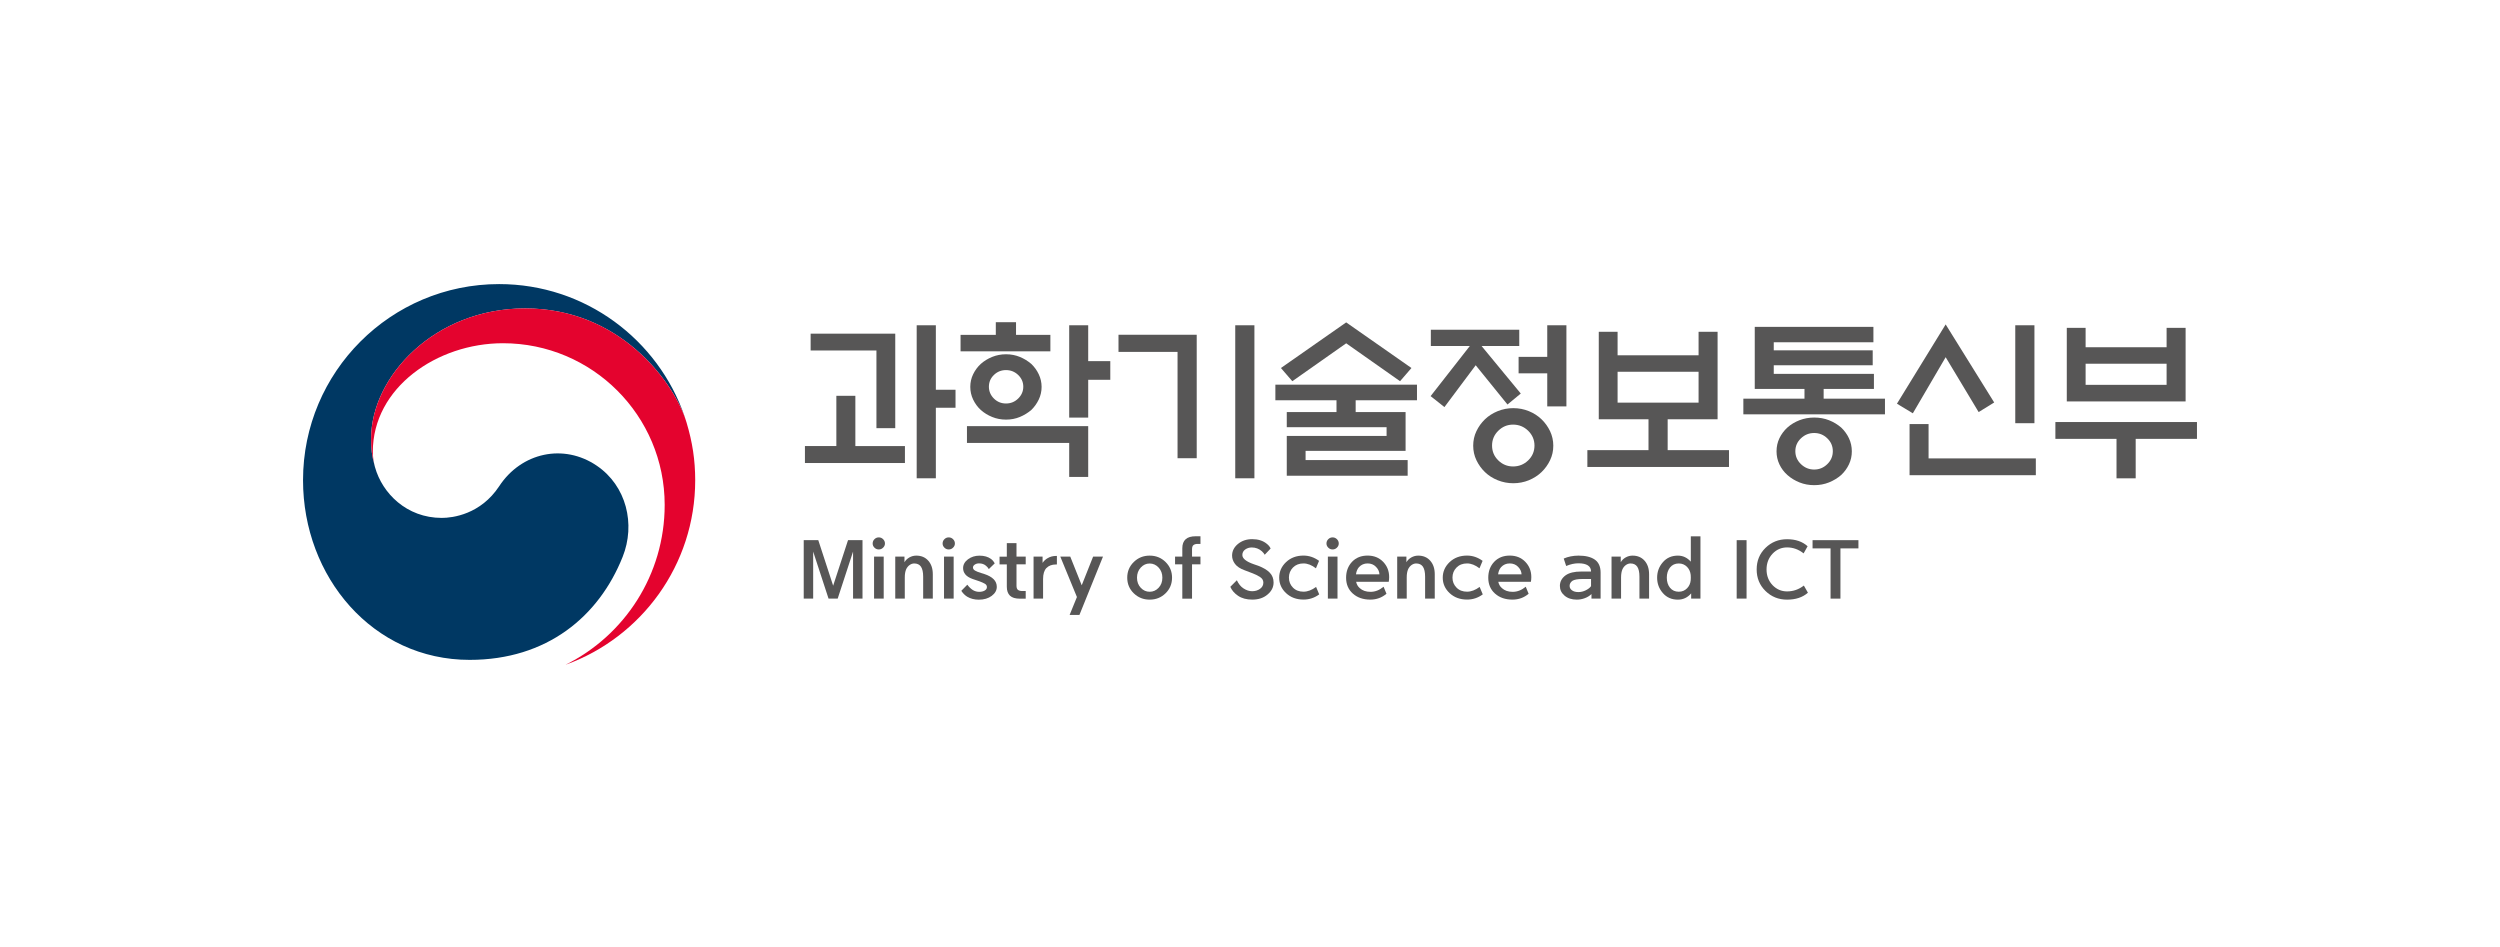 <svg width="264" height="100" viewBox="0 0 264 100" fill="none" xmlns="http://www.w3.org/2000/svg">
<rect width="264" height="100" fill="white"/>
<path d="M95.561 47.102V48.895H85.001V47.102H88.319V41.797H90.326V47.106H95.561V47.102ZM92.552 45.218V37.011H85.603V35.235H94.539V45.214H92.552V45.218ZM98.826 50.507H96.802V34.349H98.826V41.158H100.903V43.058H98.826V50.507Z" fill="#575656"/>
<path d="M110.92 35.363V37.102H101.435V35.363H105.157V34.023H107.293V35.363H110.92ZM102.111 45H114.914V50.363H112.907V46.776H102.111V45ZM109.993 40.853C109.993 41.323 109.894 41.772 109.692 42.193C109.49 42.613 109.226 42.984 108.9 43.297C108.546 43.598 108.146 43.846 107.697 44.031C107.247 44.217 106.761 44.312 106.237 44.312C105.714 44.312 105.223 44.217 104.77 44.031C104.312 43.846 103.917 43.598 103.575 43.297C103.233 42.984 102.965 42.613 102.763 42.193C102.561 41.768 102.462 41.323 102.462 40.853C102.462 40.383 102.561 39.938 102.763 39.522C102.965 39.105 103.233 38.739 103.575 38.425C103.917 38.124 104.312 37.877 104.77 37.691C105.228 37.506 105.714 37.411 106.237 37.411C106.761 37.411 107.247 37.506 107.697 37.691C108.146 37.877 108.546 38.124 108.9 38.425C109.23 38.739 109.494 39.105 109.692 39.522C109.89 39.938 109.993 40.383 109.993 40.853ZM108.059 40.837C108.059 40.354 107.878 39.942 107.519 39.596C107.161 39.254 106.732 39.081 106.233 39.081C105.735 39.081 105.31 39.254 104.956 39.596C104.601 39.942 104.428 40.354 104.428 40.837C104.428 41.319 104.605 41.735 104.956 42.086C105.31 42.436 105.735 42.609 106.233 42.609C106.732 42.609 107.161 42.436 107.519 42.086C107.878 41.735 108.059 41.319 108.059 40.837ZM114.914 44.097H112.907V34.349H114.914V38.133H117.247V40.107H114.914V44.097Z" fill="#575656"/>
<path d="M126.373 48.388H124.349V37.16H118.113V35.35H126.373V48.388ZM130.442 34.349H132.466V50.507H130.442V34.349Z" fill="#575656"/>
<path d="M141.134 43.516V42.267H134.679V40.618H149.634V42.267H143.158V43.516H148.43V47.609H137.87V48.586H148.649V50.235H135.883V46.034H146.423V45.111H135.883V43.516H141.134ZM142.157 36.253L136.468 40.255L135.265 38.862L142.157 34.044L149.049 38.862L147.845 40.255L142.157 36.253Z" fill="#575656"/>
<path d="M151.097 36.541V34.823H160.434V36.541H156.456L160.594 41.558L159.189 42.716L155.833 38.57L152.532 42.988L151.073 41.83L155.211 36.541H151.097ZM164.028 47.065C164.028 47.609 163.917 48.12 163.69 48.594C163.463 49.072 163.162 49.489 162.787 49.852C162.408 50.214 161.963 50.499 161.448 50.713C160.932 50.923 160.38 51.03 159.799 51.03C159.226 51.03 158.682 50.923 158.158 50.713C157.635 50.503 157.185 50.214 156.81 49.852C156.435 49.489 156.134 49.068 155.908 48.594C155.681 48.116 155.57 47.605 155.57 47.065C155.57 46.521 155.681 46.01 155.908 45.536C156.134 45.058 156.435 44.641 156.81 44.279C157.185 43.916 157.639 43.631 158.158 43.417C158.682 43.207 159.23 43.1 159.799 43.1C160.384 43.1 160.932 43.207 161.448 43.417C161.963 43.627 162.412 43.916 162.787 44.279C163.162 44.641 163.463 45.062 163.69 45.536C163.913 46.014 164.028 46.521 164.028 47.065ZM162.041 47.049C162.041 46.447 161.819 45.927 161.378 45.49C160.932 45.058 160.401 44.839 159.782 44.839C159.172 44.839 158.653 45.058 158.216 45.49C157.779 45.923 157.561 46.443 157.561 47.049C157.561 47.663 157.779 48.186 158.216 48.615C158.653 49.044 159.176 49.258 159.782 49.258C160.401 49.258 160.932 49.044 161.378 48.615C161.819 48.186 162.041 47.663 162.041 47.049ZM163.389 42.918V39.423H160.364V37.683H163.389V34.349H165.413V42.918H163.389Z" fill="#575656"/>
<path d="M179.37 37.519V35.037H181.377V44.275H176.105V47.535H182.581V49.312H167.626V47.535H174.082V44.275H168.83V35.037H170.817V37.519H179.37V37.519ZM179.37 42.519V39.258H170.817V42.519H179.37Z" fill="#575656"/>
<path d="M185.302 41.072V34.514H197.832V36.142H187.309V36.995H197.758V38.57H187.309V39.477H197.886V41.072H192.577V42.102H199.053V43.751H184.098V42.102H190.553V41.072H185.302ZM195.553 47.663C195.553 48.145 195.454 48.603 195.252 49.031C195.05 49.46 194.774 49.839 194.424 50.165C194.048 50.491 193.62 50.75 193.137 50.944C192.655 51.138 192.136 51.233 191.579 51.233C191.031 51.233 190.516 51.138 190.029 50.944C189.543 50.75 189.119 50.491 188.752 50.165C188.385 49.839 188.105 49.46 187.903 49.031C187.701 48.603 187.602 48.145 187.602 47.663C187.602 47.168 187.701 46.711 187.903 46.286C188.105 45.862 188.385 45.482 188.752 45.144C189.114 44.819 189.543 44.563 190.029 44.373C190.516 44.188 191.031 44.093 191.579 44.093C192.14 44.093 192.659 44.188 193.137 44.373C193.62 44.563 194.044 44.819 194.424 45.144C194.778 45.482 195.054 45.862 195.252 46.286C195.45 46.711 195.553 47.168 195.553 47.663ZM193.546 47.646C193.546 47.115 193.352 46.661 192.96 46.286C192.573 45.911 192.111 45.725 191.575 45.725C191.039 45.725 190.574 45.911 190.182 46.286C189.786 46.661 189.588 47.115 189.588 47.646C189.588 48.178 189.786 48.636 190.182 49.015C190.578 49.394 191.044 49.584 191.575 49.584C192.111 49.584 192.573 49.394 192.96 49.015C193.352 48.636 193.546 48.178 193.546 47.646Z" fill="#575656"/>
<path d="M205.462 34.258L210.586 42.502L208.945 43.516L205.462 37.72L201.996 43.644L200.318 42.63L205.462 34.258ZM201.65 50.181V44.781H203.657V48.405H214.984V50.181H201.65ZM212.812 44.695V34.349H214.836V44.691H212.812V44.695Z" fill="#575656"/>
<path d="M217.045 44.567H232V46.344H225.528V50.511H223.504V46.344H217.049V44.567H217.045ZM220.24 36.669H228.793V34.621H230.8V42.391H218.253V34.621H220.24V36.669ZM228.793 38.409H220.24V40.639H228.793V38.409Z" fill="#575656"/>
<path d="M91.081 57.041V63.211H90.083V58.248L88.459 63.215H87.495L85.871 58.248V63.215H84.873V57.041H86.411L87.981 61.851L89.552 57.041H91.081Z" fill="#575656"/>
<path d="M93.451 57.395C93.451 57.56 93.385 57.709 93.257 57.832C93.129 57.96 92.977 58.022 92.8 58.022C92.623 58.022 92.47 57.96 92.342 57.832C92.214 57.704 92.153 57.56 92.153 57.395C92.153 57.218 92.214 57.065 92.342 56.938C92.47 56.81 92.623 56.748 92.8 56.748C92.977 56.748 93.129 56.81 93.257 56.938C93.389 57.07 93.451 57.218 93.451 57.395ZM92.301 63.215V58.776H93.319V63.211H92.301V63.215Z" fill="#575656"/>
<path d="M95.545 60.981V63.211H94.539V58.776H95.512V59.37C95.631 59.163 95.805 58.994 96.027 58.867C96.254 58.739 96.497 58.673 96.757 58.673C97.284 58.673 97.709 58.85 98.026 59.209C98.344 59.567 98.504 60.041 98.504 60.639V63.215H97.486V60.895C97.486 60.421 97.408 60.074 97.255 59.843C97.099 59.617 96.864 59.501 96.542 59.501C96.377 59.501 96.213 59.555 96.056 59.666C95.899 59.778 95.78 59.926 95.693 60.111C95.594 60.334 95.545 60.623 95.545 60.981Z" fill="#575656"/>
<path d="M100.837 57.395C100.837 57.56 100.772 57.709 100.644 57.832C100.516 57.96 100.363 58.022 100.186 58.022C100.009 58.022 99.856 57.96 99.729 57.832C99.601 57.704 99.539 57.56 99.539 57.395C99.539 57.218 99.601 57.065 99.729 56.938C99.856 56.81 100.009 56.748 100.186 56.748C100.363 56.748 100.516 56.81 100.644 56.938C100.776 57.07 100.837 57.218 100.837 57.395ZM99.688 63.215V58.776H100.706V63.211H99.688V63.215Z" fill="#575656"/>
<path d="M101.514 62.391L102.148 61.744C102.326 61.987 102.524 62.177 102.738 62.313C102.944 62.437 103.171 62.498 103.406 62.498C103.632 62.498 103.822 62.453 103.983 62.362C104.139 62.272 104.218 62.148 104.218 61.995C104.218 61.843 104.144 61.723 103.991 61.637C103.838 61.55 103.661 61.472 103.451 61.394C103.208 61.315 102.956 61.233 102.701 61.138C102.355 61.014 102.103 60.854 101.942 60.66C101.782 60.466 101.703 60.244 101.703 59.996C101.703 59.629 101.876 59.32 102.219 59.061C102.565 58.805 102.969 58.677 103.439 58.677C103.937 58.677 104.345 58.797 104.659 59.032C104.82 59.155 104.947 59.308 105.042 59.493L104.42 60.095C104.337 59.955 104.238 59.84 104.127 59.749C103.929 59.576 103.686 59.493 103.385 59.493C103.212 59.493 103.064 59.535 102.936 59.621C102.808 59.708 102.746 59.807 102.746 59.926C102.746 60.058 102.816 60.165 102.96 60.252C103.105 60.338 103.315 60.425 103.595 60.507C103.698 60.536 103.814 60.573 103.942 60.615C104.374 60.755 104.704 60.94 104.927 61.163C105.149 61.385 105.261 61.657 105.261 61.971C105.261 62.338 105.083 62.655 104.725 62.923C104.366 63.191 103.913 63.327 103.36 63.327C102.899 63.327 102.486 63.22 102.132 63.01C101.893 62.861 101.687 62.655 101.514 62.391Z" fill="#575656"/>
<path d="M107.342 57.354V58.78H108.315V59.596H107.342V61.855C107.342 62.07 107.396 62.214 107.499 62.292C107.602 62.37 107.75 62.412 107.94 62.412H108.315V63.22H107.701C107.219 63.22 106.868 63.112 106.65 62.902C106.431 62.688 106.32 62.375 106.32 61.954V59.6H105.553V58.784H106.32V57.358H107.342V57.354Z" fill="#575656"/>
<path d="M109.144 63.215V58.776H110.096V59.44C110.244 59.221 110.426 59.052 110.64 58.937C110.895 58.784 111.196 58.706 111.538 58.706H111.609V59.609H111.501C111.081 59.609 110.743 59.737 110.496 59.988C110.265 60.235 110.149 60.623 110.149 61.146V63.211H109.144V63.215Z" fill="#575656"/>
<path d="M113.723 63.046L111.967 58.776H113.018L114.23 61.806L115.434 58.776H116.477L113.987 64.938H112.952L113.723 63.046Z" fill="#575656"/>
<path d="M121.402 63.322C120.747 63.322 120.191 63.1 119.729 62.655C119.267 62.209 119.036 61.657 119.036 61.002C119.036 60.346 119.267 59.794 119.729 59.345C120.191 58.895 120.747 58.673 121.402 58.673C122.062 58.673 122.623 58.895 123.08 59.345C123.538 59.794 123.768 60.346 123.768 61.002C123.768 61.657 123.538 62.209 123.08 62.655C122.623 63.1 122.066 63.322 121.402 63.322ZM121.402 62.49C121.769 62.49 122.087 62.35 122.35 62.069C122.614 61.789 122.746 61.435 122.746 61.002C122.746 60.577 122.614 60.223 122.35 59.934C122.087 59.65 121.769 59.505 121.402 59.505C121.04 59.505 120.726 59.65 120.463 59.934C120.199 60.223 120.067 60.577 120.067 61.002C120.067 61.435 120.199 61.789 120.463 62.069C120.726 62.35 121.044 62.49 121.402 62.49Z" fill="#575656"/>
<path d="M124.852 57.894C124.852 57.473 124.968 57.16 125.203 56.946C125.438 56.731 125.796 56.628 126.279 56.628H126.769V57.436H126.476C126.287 57.436 126.138 57.478 126.035 57.556C125.932 57.634 125.879 57.783 125.879 57.993V58.78H126.769V59.596H125.879V63.219H124.852V59.596H124.086V58.78H124.852V57.894Z" fill="#575656"/>
<path d="M129.923 61.967L130.611 61.274C130.796 61.666 131.027 61.95 131.308 62.132C131.613 62.333 131.918 62.432 132.227 62.432C132.552 62.432 132.833 62.346 133.064 62.177C133.294 62.012 133.41 61.793 133.41 61.521C133.41 61.278 133.294 61.084 133.059 60.932C132.825 60.779 132.569 60.652 132.297 60.549C132.025 60.45 131.736 60.338 131.44 60.223C130.965 60.05 130.623 59.827 130.417 59.551C130.211 59.275 130.108 58.982 130.108 58.673C130.108 58.195 130.314 57.787 130.722 57.445C131.134 57.107 131.633 56.934 132.231 56.934C132.853 56.934 133.364 57.094 133.756 57.412C133.958 57.564 134.098 57.737 134.177 57.927L133.554 58.582C133.501 58.475 133.402 58.356 133.261 58.22C132.956 57.948 132.598 57.812 132.181 57.812C131.922 57.812 131.691 57.886 131.489 58.03C131.291 58.174 131.192 58.368 131.192 58.611C131.192 58.978 131.596 59.304 132.404 59.584C132.552 59.633 132.709 59.683 132.87 59.745C133.41 59.951 133.818 60.194 134.086 60.474C134.358 60.755 134.49 61.101 134.49 61.513C134.49 62.004 134.28 62.424 133.855 62.779C133.439 63.137 132.903 63.319 132.239 63.319C131.633 63.319 131.13 63.183 130.731 62.91C130.347 62.647 130.075 62.333 129.923 61.967Z" fill="#575656"/>
<path d="M135.083 61.002C135.083 60.363 135.326 59.815 135.809 59.357C136.295 58.9 136.905 58.669 137.651 58.669C138.232 58.669 138.781 58.854 139.292 59.225L138.962 60.013C138.517 59.671 138.08 59.498 137.651 59.498C137.194 59.498 136.823 59.642 136.538 59.93C136.254 60.219 136.11 60.573 136.11 60.994C136.11 61.414 136.254 61.765 136.538 62.053C136.823 62.342 137.194 62.482 137.651 62.482C138.084 62.482 138.529 62.313 138.979 61.979L139.308 62.766C138.814 63.133 138.261 63.315 137.651 63.315C136.909 63.315 136.295 63.088 135.809 62.634C135.326 62.185 135.083 61.637 135.083 61.002Z" fill="#575656"/>
<path d="M141.373 57.395C141.373 57.56 141.307 57.709 141.18 57.832C141.052 57.96 140.899 58.022 140.722 58.022C140.545 58.022 140.392 57.96 140.265 57.832C140.137 57.704 140.075 57.56 140.075 57.395C140.075 57.218 140.137 57.065 140.265 56.938C140.392 56.81 140.545 56.748 140.722 56.748C140.899 56.748 141.052 56.81 141.18 56.938C141.312 57.07 141.373 57.218 141.373 57.395ZM140.223 63.215V58.776H141.241V63.211H140.223V63.215Z" fill="#575656"/>
<path d="M143.208 61.443C143.266 61.715 143.393 61.938 143.591 62.107C143.876 62.366 144.255 62.498 144.725 62.498C145.219 62.498 145.677 62.317 146.106 61.958L146.411 62.7C145.928 63.112 145.359 63.319 144.7 63.319C143.946 63.319 143.331 63.104 142.857 62.68C142.383 62.255 142.148 61.699 142.148 61.006C142.148 60.326 142.359 59.77 142.775 59.328C143.195 58.887 143.744 58.669 144.42 58.669C145.083 58.669 145.632 58.887 146.056 59.324C146.481 59.761 146.695 60.301 146.695 60.944C146.695 61.121 146.679 61.286 146.65 61.439H143.208V61.443ZM143.191 60.648H145.669C145.656 60.359 145.537 60.095 145.302 59.856C145.071 59.617 144.774 59.498 144.42 59.498C144.053 59.498 143.748 59.629 143.509 59.889C143.34 60.079 143.233 60.334 143.191 60.648Z" fill="#575656"/>
<path d="M148.55 60.981V63.211H147.544V58.776H148.517V59.37C148.637 59.163 148.81 58.994 149.032 58.867C149.259 58.739 149.502 58.673 149.762 58.673C150.289 58.673 150.714 58.85 151.031 59.209C151.349 59.567 151.51 60.041 151.51 60.639V63.215H150.491V60.895C150.491 60.421 150.413 60.074 150.261 59.843C150.104 59.617 149.869 59.501 149.547 59.501C149.383 59.501 149.218 59.555 149.061 59.666C148.904 59.778 148.785 59.926 148.698 60.111C148.599 60.334 148.55 60.623 148.55 60.981Z" fill="#575656"/>
<path d="M152.354 61.002C152.354 60.363 152.598 59.815 153.08 59.357C153.566 58.9 154.176 58.669 154.922 58.669C155.504 58.669 156.052 58.854 156.563 59.225L156.233 60.013C155.788 59.671 155.351 59.498 154.922 59.498C154.465 59.498 154.094 59.642 153.81 59.93C153.525 60.219 153.381 60.573 153.381 60.994C153.381 61.414 153.525 61.765 153.81 62.053C154.094 62.342 154.465 62.482 154.922 62.482C155.355 62.482 155.8 62.313 156.25 61.979L156.58 62.766C156.085 63.133 155.533 63.315 154.922 63.315C154.181 63.315 153.566 63.088 153.08 62.634C152.598 62.185 152.354 61.637 152.354 61.002Z" fill="#575656"/>
<path d="M158.22 61.443C158.278 61.715 158.405 61.938 158.603 62.107C158.888 62.366 159.267 62.498 159.737 62.498C160.232 62.498 160.689 62.317 161.118 61.958L161.423 62.7C160.941 63.112 160.372 63.319 159.712 63.319C158.958 63.319 158.344 63.104 157.87 62.68C157.396 62.255 157.161 61.699 157.161 61.006C157.161 60.326 157.371 59.77 157.787 59.328C158.208 58.887 158.756 58.669 159.432 58.669C160.096 58.669 160.644 58.887 161.068 59.324C161.493 59.761 161.707 60.301 161.707 60.944C161.707 61.121 161.691 61.286 161.662 61.439H158.22V61.443ZM158.199 60.648H160.677C160.664 60.359 160.545 60.095 160.31 59.856C160.079 59.617 159.782 59.498 159.428 59.498C159.061 59.498 158.756 59.629 158.517 59.889C158.348 60.079 158.241 60.334 158.199 60.648Z" fill="#575656"/>
<path d="M166.963 60.355C167.301 60.355 167.651 60.355 168.014 60.355C168.014 60.066 167.903 59.848 167.676 59.703C167.449 59.559 167.124 59.485 166.695 59.485H166.67C166.266 59.485 165.838 59.58 165.388 59.769L165.129 58.982C165.598 58.78 166.114 58.677 166.678 58.673H166.695C167.445 58.673 168.018 58.817 168.422 59.102C168.822 59.39 169.024 59.843 169.024 60.47V63.215H168.059V62.729C167.87 62.919 167.635 63.063 167.359 63.166C167.082 63.269 166.802 63.322 166.518 63.322C165.982 63.322 165.549 63.182 165.219 62.902C164.889 62.622 164.725 62.28 164.725 61.871C164.725 61.418 164.931 61.043 165.339 60.746C165.718 60.482 166.258 60.355 166.963 60.355ZM166.687 62.523C166.946 62.523 167.206 62.461 167.462 62.333C167.717 62.205 167.903 62.061 168.014 61.896V61.142C167.68 61.142 167.379 61.142 167.115 61.142C166.604 61.142 166.246 61.208 166.044 61.336C165.846 61.484 165.751 61.661 165.751 61.867C165.751 62.057 165.833 62.214 166.002 62.337C166.163 62.461 166.394 62.523 166.687 62.523Z" fill="#575656"/>
<path d="M171.184 60.981V63.211H170.178V58.776H171.151V59.37C171.27 59.163 171.443 58.994 171.666 58.867C171.893 58.739 172.136 58.673 172.396 58.673C172.923 58.673 173.348 58.85 173.665 59.209C173.983 59.567 174.143 60.041 174.143 60.639V63.215H173.125V60.895C173.125 60.421 173.047 60.074 172.894 59.843C172.738 59.617 172.503 59.501 172.181 59.501C172.016 59.501 171.852 59.555 171.695 59.666C171.538 59.778 171.419 59.926 171.332 60.111C171.237 60.334 171.184 60.623 171.184 60.981Z" fill="#575656"/>
<path d="M177.186 58.673C177.713 58.673 178.171 58.887 178.55 59.312V56.637H179.568V63.215H178.587V62.659C178.212 63.1 177.746 63.323 177.186 63.323C176.53 63.323 176.003 63.092 175.599 62.63C175.195 62.169 174.993 61.629 174.993 61.002C174.993 60.375 175.195 59.831 175.599 59.37C176.003 58.904 176.53 58.673 177.186 58.673ZM178.538 61.282C178.554 61.089 178.554 60.899 178.538 60.713C178.501 60.375 178.377 60.095 178.162 59.873C177.923 59.625 177.631 59.502 177.28 59.502C176.889 59.502 176.58 59.646 176.353 59.93C176.126 60.219 176.015 60.573 176.015 60.998C176.015 61.431 176.126 61.785 176.353 62.065C176.58 62.346 176.889 62.486 177.28 62.486C177.631 62.486 177.923 62.362 178.162 62.115C178.377 61.892 178.505 61.616 178.538 61.282Z" fill="#575656"/>
<path d="M183.393 63.215V57.041H184.436V63.211H183.393V63.215Z" fill="#575656"/>
<path d="M188.715 62.453C189.362 62.453 189.955 62.247 190.487 61.835L190.916 62.589C190.364 63.08 189.63 63.323 188.715 63.323C187.816 63.323 187.058 63.018 186.435 62.408C185.813 61.798 185.504 61.039 185.504 60.136C185.504 59.225 185.813 58.467 186.435 57.857C187.058 57.247 187.816 56.942 188.715 56.942C189.617 56.942 190.339 57.189 190.883 57.684L190.462 58.438C189.935 58.018 189.349 57.807 188.715 57.807C188.121 57.807 187.61 58.026 187.19 58.463C186.761 58.916 186.547 59.477 186.547 60.136C186.547 60.796 186.761 61.352 187.19 61.802C187.614 62.235 188.121 62.453 188.715 62.453Z" fill="#575656"/>
<path d="M194.35 57.91V63.215H193.307V57.91H191.406V57.041H196.25V57.91H194.35Z" fill="#575656"/>
<path d="M63.022 49.18C59.531 46.805 55.063 47.774 52.717 51.34C50.755 54.32 47.8 54.691 46.654 54.691C42.919 54.691 40.364 52.065 39.605 49.349C39.597 49.32 39.593 49.299 39.584 49.275C39.576 49.246 39.564 49.213 39.56 49.184C39.263 48.05 39.189 47.51 39.189 46.303C39.189 39.802 45.854 32.568 55.462 32.568C65.293 32.568 70.92 40.054 72.371 44.217C72.346 44.143 72.322 44.072 72.301 43.994C69.506 35.853 61.79 30 52.705 30C41.27 30 32 39.27 32 50.709C32 60.932 39.37 69.683 49.597 69.683C57.754 69.683 63.237 65.107 65.751 58.805C67.132 55.359 66.155 51.307 63.022 49.18Z" fill="#003863"/>
<path d="M72.499 44.617C71.291 40.556 65.623 32.564 55.462 32.564C45.858 32.564 39.189 39.798 39.189 46.298C39.189 47.502 39.263 48.046 39.56 49.18C39.436 48.685 39.37 48.186 39.37 47.704C39.37 40.936 46.147 36.245 53.113 36.245C62.544 36.245 70.19 43.891 70.19 53.318C70.19 60.709 65.936 67.106 59.753 70.181L59.758 70.186C67.725 67.3 73.414 59.67 73.414 50.709C73.41 48.586 73.129 46.719 72.499 44.617Z" fill="#E4032E"/>
</svg>
